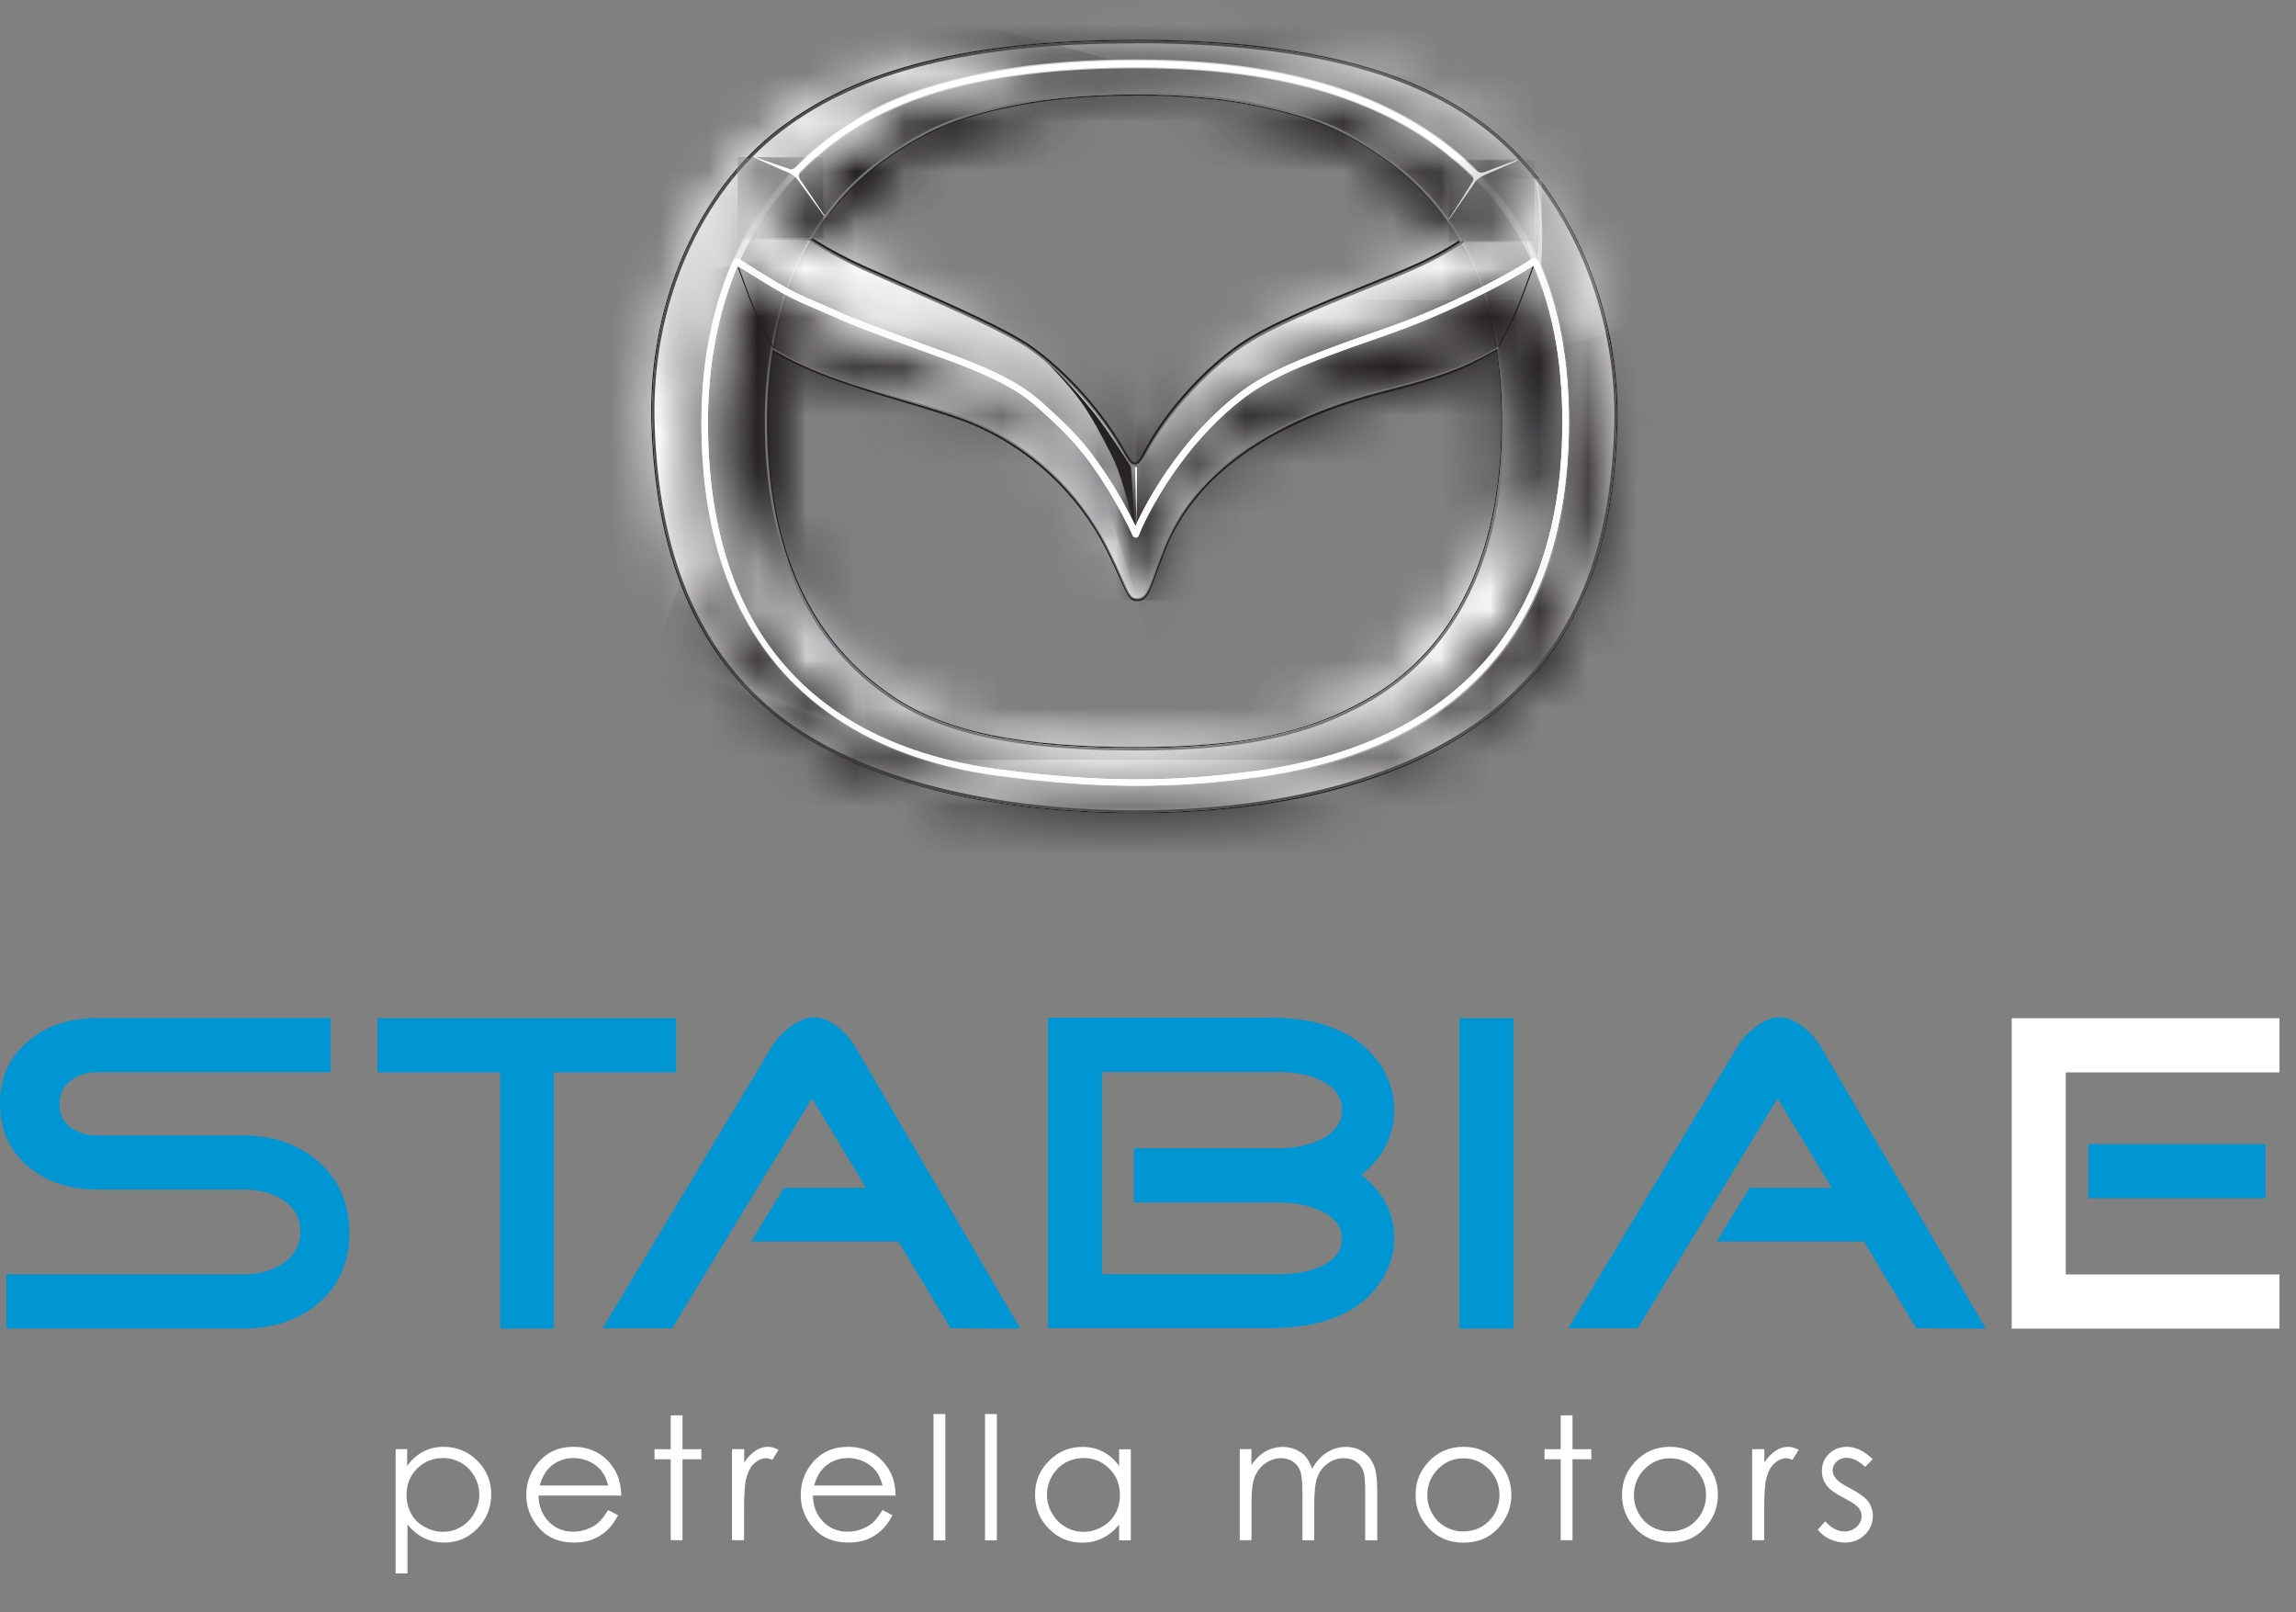 <svg width="47" height="33" viewBox="0 0 47 33" fill="none" xmlns="http://www.w3.org/2000/svg">
<rect x="0" y="0" width="47" height="33" fill="#808080" stroke="none"/>
<g clip-path="url(#clip0_1284_17534)">
<path d="M7.153 25.231C7.153 25.834 6.939 26.317 6.513 26.681C6.103 27.023 5.592 27.191 4.979 27.191H0.13V26.083H4.976C5.28 26.083 5.544 26.015 5.766 25.88C6.021 25.712 6.149 25.486 6.149 25.201C6.149 24.916 6.019 24.696 5.758 24.541C5.541 24.411 5.28 24.346 4.976 24.346H1.982C1.431 24.346 0.969 24.194 0.595 23.89C0.198 23.561 0 23.127 0 22.587C0 22.047 0.198 21.623 0.595 21.295C0.966 20.991 1.428 20.838 1.982 20.838H6.771V21.946H1.982C1.77 21.946 1.591 22.006 1.442 22.123C1.292 22.239 1.219 22.399 1.219 22.598C1.219 22.796 1.292 22.961 1.442 23.073C1.591 23.184 1.77 23.241 1.982 23.241H4.976C5.59 23.241 6.103 23.418 6.51 23.77C6.939 24.142 7.151 24.628 7.151 25.231H7.153Z" fill="#0095D3"/>
<path d="M13.838 21.949H11.335V27.194H10.238V21.949H7.727V20.841H13.838V21.949Z" fill="#0095D3"/>
<path d="M20.882 27.194L19.459 27.186L18.39 25.41H15.377L16.047 24.313H17.73L16.622 22.481L13.758 27.186H12.336L15.786 21.447C15.873 21.297 15.995 21.162 16.15 21.037C16.335 20.893 16.503 20.822 16.652 20.822C16.813 20.822 16.981 20.89 17.155 21.026C17.304 21.142 17.423 21.284 17.518 21.444L20.885 27.191L20.882 27.194Z" fill="#0095D3"/>
<path d="M28.541 25.342C28.541 25.614 28.474 25.872 28.338 26.113C27.928 26.827 27.154 27.183 26.011 27.183H21.453V20.83H26.011C27.097 20.83 27.857 21.17 28.289 21.843C28.457 22.114 28.539 22.408 28.539 22.717C28.539 23.244 28.316 23.686 27.868 24.047C28.313 24.395 28.539 24.826 28.539 25.34L28.541 25.342ZM27.472 22.712C27.472 22.446 27.317 22.239 27.008 22.098C26.766 21.992 26.489 21.941 26.18 21.941H22.561V26.081H26.18C26.484 26.081 26.752 26.035 26.988 25.942C27.312 25.806 27.472 25.611 27.472 25.356C27.472 25.101 27.312 24.897 26.988 24.761C26.747 24.661 26.475 24.612 26.18 24.612H23.212V23.504H26.18C26.489 23.504 26.766 23.447 27.008 23.336C27.317 23.195 27.472 22.986 27.472 22.714V22.712Z" fill="#0095D3"/>
<path d="M30.983 27.194H29.875V20.841H30.983V27.194Z" fill="#0095D3"/>
<path d="M40.648 27.194L39.225 27.186L38.156 25.41H35.142L35.813 24.313H37.496L36.388 22.481L33.524 27.186H32.102L35.552 21.447C35.639 21.297 35.758 21.162 35.916 21.037C36.103 20.893 36.269 20.822 36.418 20.822C36.578 20.822 36.746 20.89 36.92 21.026C37.07 21.142 37.189 21.284 37.284 21.444L40.65 27.191L40.648 27.194Z" fill="#0095D3"/>
<path d="M46.666 27.194H41.18V20.841H46.666V21.949H42.287V26.086H46.666V27.194Z" fill="white"/>
<path d="M46.377 23.418H42.75V24.525H46.377V23.418Z" fill="#0095D3"/>
<path d="M8.094 29.661H8.335V30.003C8.43 29.873 8.542 29.775 8.667 29.71C8.791 29.645 8.93 29.613 9.085 29.613C9.351 29.613 9.581 29.708 9.771 29.898C9.961 30.088 10.056 30.318 10.056 30.587C10.056 30.856 9.961 31.095 9.774 31.285C9.587 31.478 9.359 31.573 9.093 31.573C8.943 31.573 8.805 31.543 8.68 31.48C8.555 31.418 8.441 31.326 8.341 31.203V32.205H8.099V29.659L8.094 29.661ZM9.066 29.843C8.857 29.843 8.68 29.917 8.536 30.061C8.392 30.204 8.322 30.386 8.322 30.601C8.322 30.742 8.354 30.869 8.417 30.983C8.479 31.098 8.572 31.187 8.691 31.252C8.81 31.317 8.935 31.353 9.068 31.353C9.201 31.353 9.321 31.32 9.435 31.252C9.549 31.184 9.641 31.092 9.709 30.973C9.777 30.853 9.812 30.728 9.812 30.595C9.812 30.462 9.78 30.337 9.712 30.218C9.644 30.099 9.554 30.006 9.44 29.941C9.326 29.876 9.201 29.843 9.068 29.843H9.066Z" fill="white"/>
<path d="M12.448 30.907L12.652 31.013C12.584 31.144 12.508 31.25 12.421 31.328C12.334 31.407 12.234 31.469 12.125 31.51C12.017 31.551 11.892 31.573 11.754 31.573C11.447 31.573 11.205 31.472 11.034 31.274C10.86 31.076 10.773 30.851 10.773 30.598C10.773 30.362 10.847 30.15 10.993 29.965C11.178 29.729 11.428 29.613 11.74 29.613C12.052 29.613 12.318 29.732 12.508 29.974C12.644 30.145 12.714 30.356 12.717 30.612H11.023C11.029 30.829 11.097 31.005 11.232 31.144C11.368 31.282 11.534 31.35 11.732 31.35C11.827 31.35 11.922 31.334 12.011 31.301C12.101 31.269 12.18 31.225 12.242 31.171C12.305 31.116 12.375 31.027 12.448 30.907ZM12.448 30.405C12.416 30.278 12.37 30.174 12.307 30.099C12.245 30.023 12.163 29.96 12.063 29.914C11.963 29.868 11.854 29.843 11.743 29.843C11.558 29.843 11.398 29.903 11.268 30.02C11.17 30.107 11.097 30.234 11.048 30.405H12.451H12.448Z" fill="white"/>
<path d="M13.73 28.969H13.971V29.662H14.357V29.868H13.971V31.524H13.73V29.868H13.398V29.662H13.73V28.969Z" fill="white"/>
<path d="M14.987 29.661H15.234V29.933C15.307 29.824 15.386 29.746 15.468 29.691C15.549 29.637 15.636 29.613 15.723 29.613C15.791 29.613 15.861 29.634 15.937 29.675L15.81 29.879C15.758 29.857 15.717 29.846 15.682 29.846C15.601 29.846 15.525 29.879 15.449 29.944C15.373 30.009 15.316 30.112 15.278 30.25C15.248 30.356 15.231 30.571 15.231 30.894V31.524H14.984V29.659L14.987 29.661Z" fill="white"/>
<path d="M18.066 30.907L18.269 31.013C18.201 31.144 18.125 31.25 18.038 31.328C17.952 31.407 17.851 31.469 17.743 31.51C17.634 31.551 17.509 31.573 17.371 31.573C17.064 31.573 16.822 31.472 16.651 31.274C16.477 31.076 16.391 30.851 16.391 30.598C16.391 30.362 16.464 30.15 16.61 29.965C16.795 29.729 17.045 29.613 17.357 29.613C17.669 29.613 17.935 29.732 18.125 29.974C18.261 30.145 18.332 30.356 18.334 30.612H16.64C16.646 30.829 16.714 31.005 16.849 31.144C16.985 31.282 17.151 31.35 17.349 31.35C17.444 31.35 17.539 31.334 17.629 31.301C17.718 31.269 17.797 31.225 17.859 31.171C17.922 31.116 17.992 31.027 18.066 30.907ZM18.066 30.405C18.033 30.278 17.987 30.174 17.924 30.099C17.862 30.023 17.781 29.96 17.68 29.914C17.58 29.868 17.471 29.843 17.36 29.843C17.175 29.843 17.015 29.903 16.885 30.02C16.787 30.107 16.714 30.234 16.665 30.405H18.068H18.066Z" fill="white"/>
<path d="M19.109 28.942H19.351V31.526H19.109V28.942Z" fill="white"/>
<path d="M20.164 28.942H20.406V31.526H20.164V28.942Z" fill="white"/>
<path d="M23.148 29.661V31.526H22.909V31.206C22.808 31.328 22.694 31.421 22.567 31.483C22.439 31.546 22.303 31.575 22.151 31.575C21.885 31.575 21.657 31.48 21.47 31.288C21.28 31.098 21.188 30.864 21.188 30.59C21.188 30.316 21.282 30.093 21.473 29.9C21.663 29.71 21.891 29.615 22.159 29.615C22.314 29.615 22.453 29.648 22.58 29.713C22.705 29.778 22.816 29.876 22.909 30.006V29.664H23.148V29.661ZM22.178 29.843C22.043 29.843 21.918 29.876 21.804 29.941C21.69 30.006 21.6 30.099 21.532 30.218C21.464 30.337 21.432 30.462 21.432 30.595C21.432 30.728 21.467 30.853 21.535 30.973C21.603 31.092 21.695 31.187 21.809 31.252C21.923 31.32 22.048 31.353 22.178 31.353C22.309 31.353 22.436 31.32 22.556 31.252C22.675 31.187 22.765 31.098 22.83 30.983C22.895 30.869 22.925 30.745 22.925 30.601C22.925 30.386 22.854 30.204 22.71 30.061C22.567 29.917 22.39 29.843 22.181 29.843H22.178Z" fill="white"/>
<path d="M25.375 29.661H25.617V29.985C25.701 29.865 25.788 29.778 25.877 29.724C25.999 29.651 26.13 29.615 26.263 29.615C26.355 29.615 26.439 29.634 26.523 29.67C26.605 29.705 26.673 29.751 26.724 29.811C26.776 29.87 26.822 29.955 26.86 30.063C26.941 29.917 27.042 29.805 27.161 29.729C27.284 29.653 27.411 29.615 27.552 29.615C27.683 29.615 27.797 29.648 27.897 29.713C27.997 29.778 28.071 29.868 28.12 29.985C28.169 30.101 28.193 30.275 28.193 30.508V31.526H27.946V30.508C27.946 30.308 27.932 30.172 27.902 30.096C27.873 30.02 27.824 29.96 27.756 29.914C27.685 29.868 27.604 29.846 27.506 29.846C27.389 29.846 27.281 29.881 27.186 29.949C27.088 30.017 27.017 30.109 26.971 30.223C26.925 30.337 26.903 30.527 26.903 30.796V31.526H26.662V30.571C26.662 30.346 26.648 30.194 26.618 30.112C26.591 30.031 26.54 29.968 26.472 29.919C26.401 29.87 26.317 29.846 26.222 29.846C26.111 29.846 26.005 29.879 25.907 29.947C25.809 30.014 25.739 30.104 25.69 30.215C25.641 30.326 25.619 30.5 25.619 30.734V31.524H25.378V29.659L25.375 29.661Z" fill="white"/>
<path d="M29.957 29.613C30.247 29.613 30.486 29.716 30.679 29.925C30.852 30.115 30.939 30.34 30.939 30.598C30.939 30.856 30.847 31.087 30.665 31.282C30.483 31.478 30.247 31.575 29.959 31.575C29.672 31.575 29.435 31.478 29.251 31.282C29.066 31.087 28.977 30.859 28.977 30.598C28.977 30.337 29.063 30.115 29.237 29.927C29.427 29.718 29.669 29.613 29.959 29.613H29.957ZM29.954 29.849C29.753 29.849 29.579 29.922 29.435 30.069C29.291 30.215 29.218 30.394 29.218 30.603C29.218 30.739 29.251 30.864 29.319 30.981C29.384 31.098 29.473 31.187 29.587 31.25C29.699 31.312 29.824 31.345 29.957 31.345C30.09 31.345 30.215 31.312 30.326 31.25C30.437 31.187 30.527 31.095 30.595 30.981C30.66 30.864 30.695 30.739 30.695 30.603C30.695 30.394 30.622 30.215 30.478 30.069C30.331 29.922 30.16 29.849 29.959 29.849H29.954Z" fill="white"/>
<path d="M31.948 28.969H32.19V29.662H32.575V29.868H32.19V31.524H31.948V29.868H31.617V29.662H31.948V28.969Z" fill="white"/>
<path d="M34.183 29.613C34.474 29.613 34.712 29.716 34.905 29.925C35.079 30.115 35.166 30.34 35.166 30.598C35.166 30.856 35.074 31.087 34.892 31.282C34.71 31.478 34.474 31.575 34.186 31.575C33.898 31.575 33.662 31.478 33.477 31.282C33.293 31.087 33.203 30.859 33.203 30.598C33.203 30.337 33.29 30.115 33.464 29.927C33.654 29.718 33.895 29.613 34.186 29.613H34.183ZM34.183 29.849C33.982 29.849 33.809 29.922 33.665 30.069C33.521 30.215 33.447 30.394 33.447 30.603C33.447 30.739 33.48 30.864 33.548 30.981C33.613 31.098 33.703 31.187 33.817 31.25C33.928 31.312 34.053 31.345 34.186 31.345C34.319 31.345 34.444 31.312 34.555 31.25C34.666 31.187 34.756 31.095 34.824 30.981C34.889 30.864 34.924 30.739 34.924 30.603C34.924 30.394 34.851 30.215 34.707 30.069C34.56 29.922 34.389 29.849 34.189 29.849H34.183Z" fill="white"/>
<path d="M35.87 29.661H36.117V29.933C36.19 29.824 36.269 29.746 36.35 29.691C36.432 29.637 36.519 29.613 36.606 29.613C36.673 29.613 36.744 29.634 36.82 29.675L36.693 29.879C36.641 29.857 36.6 29.846 36.565 29.846C36.483 29.846 36.407 29.879 36.331 29.944C36.255 30.009 36.198 30.112 36.16 30.25C36.13 30.356 36.114 30.571 36.114 30.894V31.524H35.867V29.659L35.87 29.661Z" fill="white"/>
<path d="M38.335 29.865L38.18 30.025C38.05 29.9 37.925 29.838 37.8 29.838C37.721 29.838 37.653 29.862 37.599 29.914C37.542 29.965 37.515 30.025 37.515 30.093C37.515 30.153 37.539 30.212 37.586 30.267C37.632 30.324 37.73 30.389 37.876 30.465C38.055 30.557 38.18 30.647 38.242 30.731C38.305 30.818 38.338 30.916 38.338 31.024C38.338 31.176 38.283 31.307 38.175 31.412C38.066 31.518 37.93 31.573 37.767 31.573C37.659 31.573 37.556 31.548 37.455 31.502C37.355 31.456 37.273 31.391 37.211 31.309L37.363 31.138C37.488 31.277 37.618 31.345 37.757 31.345C37.854 31.345 37.936 31.315 38.004 31.252C38.072 31.19 38.107 31.119 38.107 31.035C38.107 30.967 38.085 30.905 38.039 30.853C37.993 30.802 37.892 30.734 37.735 30.655C37.564 30.568 37.45 30.484 37.387 30.397C37.325 30.313 37.295 30.215 37.295 30.107C37.295 29.965 37.344 29.846 37.442 29.754C37.539 29.661 37.662 29.613 37.811 29.613C37.985 29.613 38.158 29.697 38.335 29.865Z" fill="white"/>
<path d="M23.247 16.646C20.013 16.646 17.357 15.91 15.768 14.575C14.223 13.276 13.426 11.356 13.333 8.708C13.247 6.259 14.253 3.93 15.959 2.627C17.573 1.395 19.876 0.82 23.203 0.82C26.529 0.82 28.949 1.399 30.503 2.639C32.155 3.958 33.177 6.347 33.105 8.722C33.024 11.373 32.241 13.226 30.635 14.553C29.003 15.904 26.379 16.646 23.247 16.646ZM23.237 1.951C22.329 1.951 21.46 2.027 20.788 2.163C19.655 2.394 19.061 2.631 18.248 3.177C16.154 4.587 15.716 6.92 15.716 8.63C15.716 11.238 16.588 13.137 18.308 14.274C19.374 14.976 20.896 15.291 23.245 15.291C25.427 15.291 26.766 15.008 28.021 14.284C29.256 13.571 30.729 12.007 30.729 8.616C30.729 6.125 29.882 4.294 28.212 3.177C27.429 2.653 26.925 2.422 25.664 2.161C25.002 2.025 24.14 1.951 23.235 1.951H23.237Z" fill="white"/>
<path d="M23.272 12.3C23.119 12.3 23.077 12.204 22.936 11.888C22.874 11.748 22.778 11.533 22.635 11.248C22.053 10.089 21.033 9.148 19.835 8.666C19.497 8.53 19.03 8.391 18.58 8.259H18.574C17.648 7.981 16.6 7.67 15.811 7.199L15.781 6.703V5.442L16.627 4.874C16.679 4.908 17.086 5.171 17.664 5.432C17.925 5.55 18.212 5.677 18.508 5.805L18.524 5.813C19.523 6.255 20.658 6.753 21.118 7.084C21.887 7.636 22.601 8.443 23.077 9.3C23.145 9.423 23.201 9.467 23.232 9.467C23.258 9.467 23.32 9.429 23.392 9.29C23.874 8.349 24.729 7.486 25.364 7.046C25.976 6.624 27.012 6.209 27.927 5.841H27.936C28.357 5.671 28.755 5.51 29.056 5.372C29.527 5.153 29.843 4.94 29.869 4.92L30.668 5.414V6.701L30.64 7.17C30.104 7.484 29.779 7.672 28.463 8.01L28.397 8.026C26.004 8.634 24.474 9.718 23.854 11.248C23.78 11.429 23.721 11.591 23.675 11.72L23.667 11.744C23.535 12.113 23.468 12.298 23.274 12.298" fill="white"/>
<mask id="mask0_1284_17534" style="mask-type:luminance" maskUnits="userSpaceOnUse" x="14" y="1" width="19" height="15">
<path d="M20.981 15.189C18.909 14.9 15.704 13.806 15.704 8.542C15.704 5.534 17.052 1.933 23.245 1.933C28.837 1.933 30.746 4.94 30.746 8.53C30.746 13.485 27.877 14.777 25.512 15.167C24.905 15.267 24.06 15.319 23.197 15.319C22.416 15.319 21.623 15.277 20.981 15.187M14.432 8.586C14.432 14.139 18.158 15.486 20.868 15.807C22.239 15.97 24.227 15.96 25.498 15.809C28.184 15.494 32.101 14.157 32.101 8.578C32.101 4.567 30.214 1.246 23.265 1.246C15.967 1.246 14.43 5.269 14.43 8.586" fill="white"/>
</mask>
<g mask="url(#mask0_1284_17534)">
<path d="M30.926 -3.172L10.758 2.232L15.622 20.387L35.79 14.983L30.926 -3.172Z" fill="url(#paint0_linear_1284_17534)"/>
</g>
<mask id="mask1_1284_17534" style="mask-type:luminance" maskUnits="userSpaceOnUse" x="14" y="1" width="19" height="15">
<path d="M20.981 15.189C18.909 14.9 15.704 13.806 15.704 8.542C15.704 5.534 17.052 1.933 23.245 1.933C28.837 1.933 30.746 4.94 30.746 8.53C30.746 13.485 27.877 14.777 25.512 15.167C24.905 15.267 24.06 15.319 23.197 15.319C22.416 15.319 21.623 15.277 20.981 15.187M14.432 8.586C14.432 14.139 18.158 15.486 20.868 15.807C22.239 15.97 24.227 15.96 25.498 15.809C28.184 15.494 32.101 14.157 32.101 8.578C32.101 4.567 30.214 1.246 23.265 1.246C15.967 1.246 14.43 5.269 14.43 8.586" fill="white"/>
</mask>
<g mask="url(#mask1_1284_17534)">
<path d="M30.926 -3.172L10.758 2.232L15.622 20.387L35.79 14.983L30.926 -3.172Z" fill="url(#paint1_linear_1284_17534)"/>
</g>
<mask id="mask2_1284_17534" style="mask-type:luminance" maskUnits="userSpaceOnUse" x="14" y="1" width="10" height="15">
<path d="M14.469 8.695C14.469 14.274 17.902 15.597 20.588 15.912C21.5 16.018 21.712 15.86 21.963 15.764C22.999 15.368 20.797 15.523 18.9 14.641C17.207 13.854 15.717 12.102 15.717 8.648C15.717 4.862 17.641 1.877 23.29 1.865V1.361C16.356 1.367 14.469 4.685 14.469 8.695Z" fill="white"/>
</mask>
<g mask="url(#mask2_1284_17534)">
<path d="M15.052 -0.841L10.797 15.04L22.692 18.227L26.947 2.347L15.052 -0.841Z" fill="url(#paint2_linear_1284_17534)"/>
</g>
<mask id="mask3_1284_17534" style="mask-type:luminance" maskUnits="userSpaceOnUse" x="13" y="0" width="21" height="17">
<path d="M20.988 15.914C18.268 15.627 14.397 14.336 14.397 8.674C14.397 5.358 15.935 1.333 23.233 1.333C29.892 1.333 32.066 4.936 32.066 8.664C32.066 14.655 27.142 15.727 25.535 15.906C24.747 15.994 23.99 16.034 23.251 16.034C22.512 16.034 21.737 15.99 20.988 15.912M15.977 2.637C14.09 4.079 13.367 6.464 13.367 8.713C13.367 10.778 14.118 13.109 15.672 14.416C17.629 16.062 20.221 16.629 23.221 16.629C26.019 16.629 28.82 15.998 30.621 14.509C32.341 13.085 33.06 10.873 33.06 8.739C33.06 6.605 32.227 4.117 30.48 2.722C28.683 1.288 25.989 0.833 23.211 0.833C20.789 0.833 17.71 1.314 15.979 2.635" fill="white"/>
</mask>
<g mask="url(#mask3_1284_17534)">
<path d="M30.754 -5.494L8.289 2.683L15.669 22.96L38.134 14.783L30.754 -5.494Z" fill="url(#paint3_linear_1284_17534)"/>
</g>
<g opacity="0.74">
<mask id="mask4_1284_17534" style="mask-type:luminance" maskUnits="userSpaceOnUse" x="13" y="1" width="9" height="7">
<path d="M21.202 1.047H13.469V7.182H21.202V1.047Z" fill="white"/>
</mask>
<g mask="url(#mask4_1284_17534)">
<mask id="mask5_1284_17534" style="mask-type:luminance" maskUnits="userSpaceOnUse" x="13" y="1" width="9" height="7">
<path d="M15.38 3.195C14.151 4.486 13.631 6.102 13.469 7.18C13.892 7.024 14.063 6.987 14.599 6.825C14.938 5.857 15.362 4.255 16.607 3.151C18.01 1.906 20.477 1.464 21.202 1.38C20.919 1.216 20.77 1.179 20.355 1.045C18.325 1.342 16.609 1.904 15.38 3.193" fill="white"/>
</mask>
<g mask="url(#mask5_1284_17534)">
<path d="M14.057 -1.002L11.844 6.715L20.615 9.23L22.828 1.513L14.057 -1.002Z" fill="url(#paint4_linear_1284_17534)"/>
</g>
</g>
</g>
<mask id="mask6_1284_17534" style="mask-type:luminance" maskUnits="userSpaceOnUse" x="17" y="1" width="13" height="3">
<path d="M17.346 3.874C19.745 1.146 27.017 1.208 29.169 3.874C27.763 2.067 25.521 1.666 23.168 1.666C20.815 1.666 18.751 2.27 17.344 3.874" fill="white"/>
</mask>
<g mask="url(#mask6_1284_17534)">
<path d="M29.174 1.144H17.352V3.872H29.174V1.144Z" fill="url(#paint5_linear_1284_17534)"/>
</g>
<mask id="mask7_1284_17534" style="mask-type:luminance" maskUnits="userSpaceOnUse" x="17" y="13" width="12" height="3">
<path d="M28.74 13.824C28.212 14.217 27.624 14.637 26.863 14.878C25.809 15.211 24.624 15.351 23.259 15.351C21.894 15.351 20.412 15.227 19.234 14.787C18.734 14.603 18.284 14.307 17.913 14.04C17.728 13.908 17.718 13.898 17.879 14.046C19.169 15.227 20.681 15.552 23.253 15.552C25.825 15.552 27.367 15.056 28.778 13.838C28.866 13.759 28.904 13.721 28.895 13.721C28.884 13.721 28.832 13.755 28.742 13.824" fill="white"/>
</mask>
<g mask="url(#mask7_1284_17534)">
<path d="M28.899 13.721H17.711V15.552H28.899V13.721Z" fill="url(#paint6_linear_1284_17534)"/>
</g>
<mask id="mask8_1284_17534" style="mask-type:luminance" maskUnits="userSpaceOnUse" x="29" y="11" width="4" height="4">
<path d="M32.442 11.86C32.376 11.985 32.39 11.977 32.289 12.117C32.187 12.262 32.157 12.276 31.966 12.396C31.814 12.493 31.625 12.555 31.324 12.72C31.245 12.762 31.209 12.792 31.051 12.999C30.936 13.145 30.816 13.316 30.751 13.388C30.557 13.613 30.037 14.029 29.752 14.278C29.505 14.494 29.587 14.511 29.938 14.388C30.253 14.28 30.719 14.085 30.994 13.972C31.169 13.902 31.312 13.78 31.368 13.711C31.709 13.316 32.107 12.674 32.343 12.143C32.466 11.87 32.458 11.89 32.51 11.718C32.514 11.702 32.516 11.694 32.516 11.694C32.514 11.694 32.48 11.784 32.44 11.858" fill="white"/>
</mask>
<g mask="url(#mask8_1284_17534)">
<path d="M32.159 10.726L28.594 12.024L29.851 15.478L33.417 14.18L32.159 10.726Z" fill="url(#paint7_linear_1284_17534)"/>
</g>
<g opacity="0.9">
<mask id="mask9_1284_17534" style="mask-type:luminance" maskUnits="userSpaceOnUse" x="13" y="1" width="9" height="8">
<path d="M21.137 1.039H13.352V8.658H21.137V1.039Z" fill="white"/>
</mask>
<g mask="url(#mask9_1284_17534)">
<mask id="mask10_1284_17534" style="mask-type:luminance" maskUnits="userSpaceOnUse" x="13" y="1" width="9" height="8">
<path d="M15.315 3.219C14.004 4.596 13.389 6.855 13.359 8.369C13.717 8.473 13.984 8.547 14.451 8.66C14.451 6.865 15.086 4.528 16.616 3.171C18.019 1.924 20.42 1.459 21.145 1.374C20.862 1.208 20.713 1.173 20.298 1.039C18.268 1.336 16.546 1.928 15.315 3.217" fill="white"/>
</mask>
<g mask="url(#mask10_1284_17534)">
<path d="M15.185 -2.261L10.125 6.868L19.312 11.96L24.372 2.831L15.185 -2.261Z" fill="url(#paint8_linear_1284_17534)"/>
</g>
</g>
</g>
<path d="M23.244 1.955C24.149 1.955 25.011 2.029 25.671 2.165C26.932 2.426 27.434 2.657 28.217 3.181C29.885 4.298 30.732 6.127 30.732 8.618C30.732 12.009 29.261 13.571 28.024 14.284C26.771 15.008 25.432 15.291 23.25 15.291C20.901 15.291 19.379 14.978 18.315 14.276C16.596 13.139 15.725 11.24 15.725 8.634C15.725 6.924 16.165 4.591 18.257 3.183C19.07 2.637 19.662 2.4 20.794 2.17C21.465 2.033 22.334 1.957 23.242 1.957M23.244 1.933C22.369 1.933 21.489 2.003 20.791 2.145C19.668 2.374 19.062 2.613 18.245 3.163C16.265 4.494 15.703 6.687 15.703 8.632C15.703 11.306 16.602 13.167 18.303 14.292C19.536 15.107 21.302 15.312 23.25 15.312C25.197 15.312 26.687 15.081 28.034 14.302C29.594 13.4 30.752 11.63 30.752 8.616C30.752 6.311 30.014 4.356 28.227 3.161C27.422 2.623 26.916 2.398 25.673 2.143C24.991 2.003 24.117 1.931 23.24 1.931" fill="#231F20"/>
<path d="M23.239 1.933C24.116 1.933 24.99 2.003 25.672 2.143C26.915 2.4 27.423 2.625 28.226 3.163C30.013 4.358 30.752 6.313 30.752 8.618C30.752 11.632 29.593 13.402 28.033 14.304C26.686 15.083 25.259 15.313 23.247 15.313C21.235 15.313 19.533 15.109 18.3 14.294C16.6 13.169 15.7 11.308 15.7 8.634C15.7 6.687 16.263 4.496 18.242 3.165C19.059 2.615 19.663 2.376 20.786 2.147C21.484 2.005 22.364 1.935 23.239 1.935M23.241 1.888C22.33 1.888 21.456 1.965 20.78 2.103C19.637 2.336 19.039 2.575 18.218 3.127C16.102 4.551 15.656 6.908 15.656 8.634C15.656 11.264 16.538 13.181 18.278 14.332C19.354 15.043 20.886 15.36 23.249 15.36C25.444 15.36 26.793 15.075 28.057 14.344C29.308 13.621 30.798 12.041 30.798 8.62C30.798 6.104 29.943 4.257 28.252 3.129C27.461 2.601 26.955 2.366 25.682 2.103C25.018 1.967 24.151 1.89 23.241 1.89" fill="#747678"/>
<path d="M23.207 0.838C26.09 0.838 28.728 1.242 30.494 2.653C32.261 4.065 33.157 6.544 33.09 8.722C33.016 11.184 32.349 13.115 30.629 14.539C28.828 16.028 26.049 16.628 23.253 16.628C20.456 16.628 17.581 16.07 15.786 14.561C14.146 13.181 13.444 11.154 13.359 8.708C13.275 6.303 14.228 3.978 15.977 2.643C17.906 1.17 20.653 0.84 23.209 0.84M23.207 0.816C19.878 0.816 17.575 1.391 15.961 2.623C14.255 3.926 13.249 6.257 13.333 8.706C13.425 11.354 14.222 13.276 15.77 14.575C17.36 15.912 20.017 16.647 23.251 16.647C26.485 16.647 29.009 15.904 30.641 14.553C32.245 13.226 33.03 11.373 33.11 8.72C33.183 6.343 32.161 3.954 30.506 2.633C28.953 1.393 26.632 0.814 23.205 0.814" fill="#231F20"/>
<path d="M23.206 0.885C26.617 0.885 28.924 1.459 30.466 2.689C32.104 3.996 33.116 6.365 33.044 8.722C32.965 11.352 32.186 13.191 30.598 14.504C28.978 15.845 26.368 16.584 23.25 16.584C20.133 16.584 17.39 15.854 15.812 14.528C14.282 13.242 13.491 11.336 13.401 8.708C13.317 6.279 14.312 3.97 16.001 2.681C17.603 1.457 19.894 0.889 23.206 0.889M23.206 0.838C20.648 0.838 17.904 1.168 15.975 2.641C14.226 3.976 13.272 6.301 13.357 8.706C13.443 11.152 14.144 13.181 15.784 14.559C17.579 16.068 20.438 16.626 23.25 16.626C26.063 16.626 28.826 16.026 30.626 14.537C32.347 13.113 33.014 11.184 33.088 8.72C33.154 6.544 32.259 4.063 30.492 2.651C28.727 1.242 26.087 0.836 23.204 0.836" fill="#4D4D4F"/>
<g opacity="0.2">
<mask id="mask11_1284_17534" style="mask-type:luminance" maskUnits="userSpaceOnUse" x="28" y="2" width="4" height="2">
<path d="M31.151 2.244H28.32V3.583H31.151V2.244Z" fill="white"/>
</mask>
<g mask="url(#mask11_1284_17534)">
<mask id="mask12_1284_17534" style="mask-type:luminance" maskUnits="userSpaceOnUse" x="28" y="2" width="4" height="2">
<path d="M28.322 2.244C29.605 2.87 30.236 3.569 30.248 3.583L31.147 3.241C31.147 3.241 31.229 3.229 30.745 2.936C30.238 2.627 28.738 2.302 28.32 2.246L28.322 2.244Z" fill="white"/>
</mask>
<g mask="url(#mask12_1284_17534)">
<path d="M31.227 2.243H28.32V3.583H31.227V2.243Z" fill="url(#paint9_linear_1284_17534)"/>
</g>
</g>
</g>
<g opacity="0.2">
<mask id="mask13_1284_17534" style="mask-type:luminance" maskUnits="userSpaceOnUse" x="14" y="2" width="5" height="2">
<path d="M18.382 2.164H14.672V3.997H18.382V2.164Z" fill="white"/>
</mask>
<g mask="url(#mask13_1284_17534)">
<mask id="mask14_1284_17534" style="mask-type:luminance" maskUnits="userSpaceOnUse" x="14" y="2" width="5" height="2">
<path d="M18.39 2.164H14.68V3.997H18.39V2.164Z" fill="white"/>
</mask>
<g mask="url(#mask14_1284_17534)">
<g opacity="0.42">
<mask id="mask15_1284_17534" style="mask-type:luminance" maskUnits="userSpaceOnUse" x="14" y="2" width="5" height="2">
<path d="M18.398 2.164H14.688V3.997H18.398V2.164Z" fill="white"/>
</mask>
<g mask="url(#mask15_1284_17534)">
<mask id="mask16_1284_17534" style="mask-type:luminance" maskUnits="userSpaceOnUse" x="14" y="2" width="5" height="2">
<path d="M18.067 2.222C17.174 2.433 15.975 2.74 15.501 3.048C15.28 3.192 14.676 3.979 14.664 3.995L15.533 3.27C15.957 3.16 15.979 3.136 16.304 3.06C16.666 2.973 16.87 2.945 17.268 2.678C17.587 2.463 18.487 2.162 18.364 2.162C18.334 2.162 18.244 2.18 18.067 2.222Z" fill="white"/>
</mask>
<g mask="url(#mask16_1284_17534)">
<path d="M18.494 2.164H14.672V3.997H18.494V2.164Z" fill="url(#paint10_linear_1284_17534)"/>
</g>
</g>
</g>
</g>
</g>
</g>
<path d="M23.265 16.084C22.386 16.084 21.483 16.018 20.422 15.878C18.158 15.578 14.359 14.241 14.359 8.648C14.359 5.35 15.945 2.888 18.71 1.892C19.909 1.461 21.44 1.242 23.261 1.242C26.536 1.242 28.871 2.041 30.404 3.683C31.557 4.92 32.117 6.54 32.117 8.64C32.117 13.938 28.632 15.52 25.706 15.914C24.841 16.03 24.066 16.084 23.265 16.084ZM23.261 1.374C21.454 1.374 19.939 1.591 18.754 2.017C16.046 2.993 14.492 5.41 14.492 8.648C14.492 13.864 17.726 15.386 20.439 15.745C22.454 16.012 23.884 16.022 25.689 15.781C28.559 15.396 31.982 13.844 31.982 8.64C31.982 6.576 31.434 4.984 30.306 3.774C28.8 2.159 26.495 1.374 23.261 1.374Z" fill="white"/>
<g opacity="0.5">
<mask id="mask17_1284_17534" style="mask-type:luminance" maskUnits="userSpaceOnUse" x="14" y="1" width="19" height="16">
<path d="M32.14 1.218H14.336V16.104H32.14V1.218Z" fill="white"/>
</mask>
<g mask="url(#mask17_1284_17534)">
<mask id="mask18_1284_17534" style="mask-type:luminance" maskUnits="userSpaceOnUse" x="14" y="1" width="19" height="16">
<path d="M32.14 1.218H14.336V16.104H32.14V1.218Z" fill="white"/>
</mask>
<g mask="url(#mask18_1284_17534)">
<path d="M23.274 16.106C22.392 16.106 21.489 16.04 20.427 15.902C18.769 15.683 17.413 15.096 16.4 14.165C15.036 12.91 14.344 11.055 14.344 8.652C14.344 5.343 15.936 2.874 18.708 1.874C19.909 1.442 21.443 1.222 23.268 1.222C26.548 1.222 28.889 2.023 30.427 3.671C31.585 4.912 32.148 6.538 32.148 8.644C32.148 13.96 28.652 15.544 25.719 15.94C24.854 16.056 24.077 16.11 23.276 16.11M23.268 1.262C21.449 1.262 19.919 1.481 18.722 1.912C15.968 2.904 14.388 5.359 14.388 8.648C14.388 11.039 15.075 12.884 16.43 14.129C17.438 15.056 18.785 15.636 20.433 15.855C21.493 15.996 22.396 16.06 23.274 16.06C24.073 16.06 24.848 16.006 25.711 15.889C28.626 15.498 32.101 13.922 32.101 8.638C32.101 6.544 31.543 4.928 30.393 3.695C28.865 2.057 26.534 1.26 23.266 1.26" fill="#CDCFD1"/>
</g>
</g>
</g>
<mask id="mask19_1284_17534" style="mask-type:luminance" maskUnits="userSpaceOnUse" x="13" y="11" width="8" height="6">
<path d="M14.032 11.927C14.136 12.268 14.602 13.113 14.726 13.296C15.66 14.635 17.063 15.44 18.389 15.844C18.461 15.866 20.009 16.303 20.061 16.257C20.248 16.093 18.565 15.394 18.521 15.376C17.905 15.125 17.1 14.643 16.662 14.286C16.369 14.047 15.783 13.503 15.598 13.262C15.411 13.015 15.19 12.629 14.901 12.517C14.723 12.447 14.578 12.388 14.399 12.308C14.168 12.206 14.11 12.017 14.05 11.89C14.014 11.812 13.992 11.768 13.986 11.768C13.98 11.768 13.994 11.818 14.028 11.929" fill="white"/>
</mask>
<g mask="url(#mask19_1284_17534)">
<path d="M14.714 9.756L12.523 15.774L19.513 18.318L21.704 12.3L14.714 9.756Z" fill="url(#paint11_linear_1284_17534)"/>
</g>
<g opacity="0.9">
<mask id="mask20_1284_17534" style="mask-type:luminance" maskUnits="userSpaceOnUse" x="25" y="1" width="8" height="6">
<path d="M32.82 1.069H25.273V6.847H32.82V1.069Z" fill="white"/>
</mask>
<g mask="url(#mask20_1284_17534)">
<mask id="mask21_1284_17534" style="mask-type:luminance" maskUnits="userSpaceOnUse" x="25" y="1" width="8" height="6">
<path d="M25.273 1.405C25.998 1.489 28.464 1.929 29.869 3.175C31.114 4.28 31.539 5.882 31.877 6.849C32.344 6.737 32.465 6.737 32.82 6.635C32.587 5.601 32.136 4.334 31.104 3.25C29.875 1.959 28.152 1.369 26.121 1.071C25.703 1.206 25.555 1.24 25.273 1.407" fill="white"/>
</mask>
<g mask="url(#mask21_1284_17534)">
<path d="M32.247 -0.929L23.742 1.51L25.847 8.849L34.352 6.411L32.247 -0.929Z" fill="url(#paint12_linear_1284_17534)"/>
</g>
</g>
</g>
<mask id="mask22_1284_17534" style="mask-type:luminance" maskUnits="userSpaceOnUse" x="15" y="6" width="17" height="7">
<path d="M26.046 7.44C26.046 7.44 26.03 7.448 26.022 7.45C25.552 7.684 23.296 10.16 23.239 10.216C23.185 10.272 20.77 8.317 20.726 8.237C20.681 8.158 16.572 6.679 16.572 6.679L15.578 6.59C15.578 6.59 15.644 6.847 15.901 7.205C16.933 7.857 18.977 8.299 20.035 8.724C21.316 9.238 22.207 10.405 22.673 11.236C22.986 11.794 23.047 12.284 23.263 12.284C23.48 12.284 23.605 11.766 23.749 11.431C24.468 9.77 25.351 8.777 28.451 7.99C30.362 7.504 30.637 7.106 30.637 7.106L31.047 6.139C31.047 6.139 26.622 7.183 26.044 7.436" fill="white"/>
</mask>
<g mask="url(#mask22_1284_17534)">
<path d="M31.047 6.143H15.578V12.288H31.047V6.143Z" fill="url(#paint13_linear_1284_17534)"/>
</g>
<mask id="mask23_1284_17534" style="mask-type:luminance" maskUnits="userSpaceOnUse" x="15" y="5" width="9" height="6">
<path d="M15.094 5.422C15.094 5.422 15.299 5.944 15.433 6.295C15.598 6.727 15.871 7.205 15.871 7.205C15.871 7.205 16.349 7.456 16.959 7.656C18.334 8.11 20.071 8.365 20.571 8.604C22.373 9.467 22.789 10.274 23.211 10.983C23.024 10.515 22.861 10.078 22.213 9.272C21.277 8.11 20.677 7.841 19.336 7.347C18.874 7.177 18.232 6.924 17.455 6.632C16.678 6.343 15.696 5.825 15.094 5.422Z" fill="white"/>
</mask>
<g mask="url(#mask23_1284_17534)">
<path d="M22.917 3.899L14.047 5.623L15.384 12.503L24.255 10.779L22.917 3.899Z" fill="url(#paint14_linear_1284_17534)"/>
</g>
<mask id="mask24_1284_17534" style="mask-type:luminance" maskUnits="userSpaceOnUse" x="23" y="3" width="9" height="8">
<path d="M30.309 4.673C28.994 5.683 27.02 6.092 25.747 6.847C25.061 7.255 24.778 7.532 24.412 7.943C23.954 8.461 23.555 9.04 23.38 9.343C23.29 9.499 23.272 9.499 23.258 9.499V9.503C23.258 9.706 23.264 10.963 23.262 10.985C23.262 10.991 23.338 10.921 23.645 10.371C24.306 9.188 25.185 8.04 27.207 7.283C27.675 7.108 28.415 6.851 29.204 6.558C29.991 6.265 30.847 5.783 31.459 5.374C31.463 5.37 31.513 5.183 31.537 4.962C31.563 4.725 31.547 4.526 31.539 4.316C31.527 3.942 31.429 3.651 31.429 3.651C31.429 3.651 31.188 3.994 30.311 4.669" fill="white"/>
</mask>
<g mask="url(#mask24_1284_17534)">
<path d="M31.558 3.655H23.25V10.993H31.558V3.655Z" fill="url(#paint15_linear_1284_17534)"/>
</g>
<mask id="mask25_1284_17534" style="mask-type:luminance" maskUnits="userSpaceOnUse" x="23" y="5" width="9" height="8">
<path d="M31.39 5.424C30.786 5.83 29.738 6.313 28.961 6.602C28.184 6.892 27.726 7.02 27.265 7.191C25.964 7.671 25.137 8.17 24.179 9.363C23.53 10.168 23.426 10.6 23.273 10.959C23.273 11.168 23.288 12.248 23.288 12.248C23.288 12.248 23.358 12.262 23.41 12.178C23.432 12.143 23.414 11.798 23.408 11.545C23.404 11.336 23.42 11.278 23.532 11.073C23.619 10.913 23.719 10.734 23.785 10.63C24.329 9.783 25.357 9.142 26.365 8.658C27.247 8.237 28.576 7.954 29.459 7.662C30.067 7.462 30.629 7.179 30.629 7.179C30.629 7.179 30.86 6.841 31.025 6.41C31.159 6.056 31.394 5.426 31.388 5.426L31.39 5.424Z" fill="white"/>
</mask>
<g mask="url(#mask25_1284_17534)">
<path d="M30.698 3.153L21.359 6.008L23.965 14.53L33.303 11.675L30.698 3.153Z" fill="url(#paint16_linear_1284_17534)"/>
</g>
<mask id="mask26_1284_17534" style="mask-type:luminance" maskUnits="userSpaceOnUse" x="14" y="3" width="10" height="8">
<path d="M14.983 4.253C14.975 4.462 14.971 4.725 14.997 4.962C15.021 5.181 14.977 5.309 15.013 5.333C15.627 5.741 16.512 6.241 17.301 6.534C18.09 6.827 18.96 7.162 19.425 7.337C20.526 7.749 21.698 8.168 22.917 10.352C23.224 10.903 23.25 10.987 23.25 10.981C23.25 10.959 23.244 9.738 23.244 9.503C23.212 9.503 23.134 9.519 23.045 9.363C22.875 9.056 22.59 8.608 22.13 8.092C21.764 7.68 21.411 7.339 20.724 6.932C20.028 6.518 19.185 6.149 18.36 5.805C17.679 5.52 16.982 5.153 16.414 4.789C15.48 4.195 15.069 3.607 15.069 3.607C15.069 3.607 14.993 3.88 14.981 4.255" fill="white"/>
</mask>
<g mask="url(#mask26_1284_17534)">
<path d="M23.25 3.605H14.969V10.987H23.25V3.605Z" fill="url(#paint17_linear_1284_17534)"/>
</g>
<path fill-rule="evenodd" clip-rule="evenodd" d="M21.391 7.375C21.949 7.962 22.194 8.239 22.581 8.982C22.846 9.492 22.9 9.532 23.236 10.827L23.151 9.552C23.151 9.552 22.69 8.827 22.401 8.462C22.119 8.108 21.72 7.659 21.393 7.375" fill="#231F20"/>
<path d="M23.279 12.304C23.124 12.304 23.082 12.208 22.94 11.891C22.871 11.738 22.779 11.529 22.639 11.25C22.056 10.092 21.036 9.152 19.838 8.668C19.505 8.534 19.057 8.401 18.583 8.261C17.655 7.984 16.604 7.673 15.812 7.201L15.837 7.163C16.622 7.632 17.672 7.944 18.595 8.219C19.071 8.359 19.519 8.494 19.854 8.628C21.061 9.114 22.09 10.062 22.677 11.23C22.817 11.511 22.912 11.72 22.98 11.873C23.126 12.2 23.156 12.26 23.279 12.26C23.444 12.26 23.504 12.095 23.632 11.734C23.68 11.6 23.741 11.431 23.819 11.236C24.221 10.248 25.006 9.435 26.15 8.821C27.071 8.327 27.963 8.1 28.39 7.99L28.457 7.974C29.768 7.636 30.089 7.448 30.623 7.137L30.645 7.175C30.109 7.488 29.784 7.677 28.467 8.016L28.4 8.032C26.007 8.64 24.48 9.724 23.859 11.252C23.781 11.445 23.721 11.614 23.672 11.748C23.54 12.12 23.474 12.304 23.277 12.304" fill="#231F20"/>
<path d="M23.277 12.268C23.133 12.268 23.09 12.174 22.954 11.86C22.886 11.704 22.789 11.489 22.645 11.2C22.062 10.04 21.041 9.096 19.84 8.614C19.513 8.482 19.071 8.355 18.605 8.221C17.67 7.952 16.61 7.646 15.805 7.142L15.817 7.124C16.618 7.626 17.678 7.931 18.611 8.198C19.079 8.333 19.519 8.459 19.848 8.592C21.053 9.078 22.079 10.023 22.665 11.19C22.809 11.477 22.906 11.694 22.974 11.85C23.11 12.162 23.149 12.244 23.277 12.244C23.448 12.244 23.508 12.067 23.633 11.718C23.683 11.575 23.745 11.399 23.827 11.194C24.229 10.208 25.01 9.397 26.152 8.785C27.072 8.291 27.961 8.064 28.391 7.956L28.457 7.939C29.778 7.6 30.141 7.407 30.671 7.098L30.683 7.118C30.165 7.419 29.784 7.622 28.461 7.962L28.395 7.978C26 8.588 24.468 9.674 23.847 11.204C23.763 11.409 23.703 11.585 23.652 11.728C23.526 12.089 23.462 12.27 23.277 12.27" fill="#747678"/>
<path d="M23.248 11.001C23.222 11.001 23.198 10.985 23.186 10.961C23.182 10.955 22.913 10.317 22.361 9.536C22.007 9.034 21.644 8.702 21.321 8.411L21.299 8.391C20.994 8.114 20.63 7.833 19.542 7.422C19.367 7.355 19.131 7.271 18.869 7.177C18.295 6.968 17.581 6.711 17.223 6.55C17.014 6.458 16.852 6.388 16.715 6.329C16.153 6.086 16.051 6.044 15.055 5.414C15.023 5.394 15.015 5.354 15.033 5.322C15.053 5.291 15.095 5.281 15.125 5.301C16.113 5.926 16.213 5.968 16.765 6.207C16.902 6.265 17.065 6.335 17.275 6.43C17.629 6.586 18.341 6.845 18.914 7.052C19.175 7.147 19.412 7.233 19.586 7.299C20.698 7.719 21.072 8.008 21.387 8.295L21.409 8.315C21.736 8.612 22.106 8.947 22.469 9.461C22.875 10.037 23.132 10.537 23.242 10.772C23.346 10.537 23.593 10.04 24.039 9.427C24.423 8.901 24.872 8.431 25.34 8.07C25.866 7.662 26.485 7.41 27.075 7.185C27.444 7.044 27.741 6.94 28.028 6.839C28.552 6.657 29.004 6.5 29.697 6.183C30.827 5.665 31.343 5.308 31.347 5.303C31.377 5.281 31.419 5.289 31.439 5.32C31.461 5.35 31.453 5.392 31.423 5.414C31.403 5.428 30.895 5.781 29.753 6.305C29.054 6.625 28.599 6.785 28.073 6.968C27.785 7.066 27.49 7.171 27.123 7.311C26.543 7.532 25.932 7.781 25.422 8.178C24.963 8.534 24.523 8.994 24.148 9.509C23.547 10.331 23.31 10.959 23.308 10.965C23.298 10.991 23.274 11.007 23.246 11.009L23.248 11.001Z" fill="white"/>
<path d="M23.236 9.556C23.18 9.556 23.114 9.49 23.046 9.367C22.57 8.514 21.861 7.713 21.096 7.165C20.636 6.835 19.498 6.333 18.492 5.89C18.191 5.757 17.906 5.631 17.649 5.514C17.037 5.237 16.553 4.916 16.547 4.912L16.571 4.876C16.571 4.876 17.059 5.199 17.667 5.474C17.924 5.591 18.209 5.715 18.51 5.85C19.516 6.293 20.659 6.795 21.122 7.129C21.891 7.681 22.606 8.488 23.084 9.347C23.152 9.469 23.208 9.512 23.236 9.512C23.26 9.512 23.323 9.475 23.393 9.337C23.875 8.395 24.73 7.53 25.364 7.092C25.977 6.669 27.015 6.253 27.93 5.888C28.354 5.717 28.753 5.559 29.056 5.418C29.548 5.189 29.944 4.92 29.948 4.918L29.974 4.954C29.974 4.954 29.572 5.229 29.076 5.458C28.773 5.599 28.372 5.759 27.948 5.93C27.035 6.295 26.001 6.711 25.392 7.131C24.762 7.566 23.913 8.423 23.435 9.359C23.371 9.485 23.299 9.56 23.238 9.56" fill="#747678"/>
<path d="M23.233 9.51C23.177 9.51 23.11 9.445 23.042 9.321C22.566 8.468 21.858 7.665 21.093 7.118C20.633 6.789 19.495 6.287 18.489 5.844C18.188 5.711 17.902 5.585 17.645 5.468C17.033 5.191 16.606 4.908 16.602 4.906L16.626 4.87C16.626 4.87 17.055 5.155 17.664 5.43C17.921 5.546 18.204 5.671 18.505 5.803C19.513 6.247 20.653 6.749 21.117 7.082C21.886 7.634 22.6 8.441 23.078 9.301C23.146 9.423 23.203 9.465 23.231 9.465C23.255 9.465 23.317 9.429 23.387 9.291C23.869 8.349 24.724 7.484 25.359 7.046C25.971 6.623 27.007 6.209 27.923 5.842C28.346 5.671 28.748 5.512 29.051 5.372C29.543 5.143 29.862 4.922 29.866 4.92L29.892 4.956C29.892 4.956 29.567 5.181 29.071 5.412C28.768 5.553 28.366 5.713 27.941 5.884C27.027 6.249 25.993 6.663 25.385 7.084C24.755 7.52 23.905 8.377 23.427 9.313C23.363 9.439 23.291 9.512 23.231 9.512" fill="#231F20"/>
<path d="M23.265 10.75L23.234 9.562H23.276L23.265 10.75Z" fill="white"/>
<path d="M16.32 3.581C16.972 2.896 17.791 2.366 18.755 2.019C19.939 1.591 21.455 1.377 23.262 1.377C26.404 1.377 28.667 2.118 30.174 3.639C30.174 3.639 30.192 3.653 30.21 3.671C30.243 3.651 30.303 3.593 30.319 3.593C30.301 3.573 30.283 3.559 30.279 3.553C28.745 1.999 26.446 1.244 23.262 1.244C21.441 1.244 19.909 1.463 18.711 1.895C17.711 2.254 16.866 2.808 16.195 3.521C16.195 3.521 16.183 3.527 16.189 3.533C16.195 3.541 16.217 3.551 16.233 3.563C16.257 3.579 16.282 3.603 16.298 3.607C16.306 3.609 16.318 3.589 16.322 3.583" fill="white"/>
<path d="M30.207 3.695L30.195 3.683C30.183 3.673 30.171 3.663 30.165 3.657C30.161 3.653 30.159 3.651 30.159 3.651C28.656 2.133 26.399 1.397 23.263 1.397C21.46 1.397 19.947 1.614 18.764 2.039C17.812 2.382 16.995 2.906 16.339 3.597C16.327 3.613 16.317 3.627 16.299 3.627H16.291C16.274 3.621 16.258 3.609 16.24 3.593C16.232 3.587 16.226 3.583 16.22 3.577C16.214 3.573 16.208 3.569 16.2 3.565C16.186 3.557 16.176 3.551 16.17 3.543L16.164 3.535V3.521C16.166 3.509 16.176 3.501 16.18 3.499C16.861 2.776 17.71 2.226 18.702 1.868C19.902 1.437 21.436 1.216 23.261 1.216C26.453 1.216 28.754 1.973 30.292 3.533C30.292 3.533 30.296 3.537 30.298 3.539C30.308 3.547 30.32 3.559 30.332 3.573L30.362 3.607L30.318 3.611C30.318 3.611 30.29 3.633 30.276 3.645C30.256 3.661 30.236 3.677 30.221 3.687L30.207 3.695ZM23.263 1.353C26.413 1.353 28.678 2.095 30.191 3.621L30.195 3.625C30.195 3.625 30.206 3.635 30.212 3.641C30.221 3.633 30.236 3.623 30.248 3.611C30.262 3.601 30.272 3.591 30.282 3.585C30.278 3.581 30.274 3.577 30.27 3.575C30.266 3.571 30.262 3.569 30.26 3.567C28.73 2.017 26.441 1.264 23.261 1.264C21.442 1.264 19.912 1.483 18.716 1.915C17.734 2.268 16.893 2.81 16.216 3.527C16.216 3.527 16.218 3.527 16.22 3.529C16.228 3.533 16.236 3.537 16.242 3.543C16.25 3.549 16.256 3.555 16.264 3.559C16.273 3.567 16.285 3.575 16.291 3.579L16.295 3.575C16.297 3.571 16.301 3.569 16.303 3.567C16.965 2.872 17.788 2.344 18.746 1.999C19.932 1.571 21.452 1.355 23.261 1.355" fill="#CDCFD1"/>
<path d="M31.328 5.314C31.22 5.386 30.701 5.719 29.7 6.177C29.007 6.494 28.555 6.653 28.031 6.833C27.744 6.934 27.447 7.038 27.078 7.179C26.488 7.404 25.867 7.656 25.343 8.064C24.875 8.427 24.426 8.897 24.042 9.421C23.595 10.034 23.35 10.531 23.245 10.766C23.135 10.533 22.878 10.031 22.472 9.455C22.111 8.941 21.739 8.606 21.414 8.309L21.392 8.289C21.077 8.004 20.703 7.713 19.591 7.295C19.417 7.229 19.176 7.143 18.919 7.05C18.346 6.841 17.634 6.584 17.28 6.428C17.072 6.335 16.905 6.263 16.773 6.205C16.224 5.97 16.12 5.924 15.164 5.32C15.066 5.257 15.018 5.295 14.982 5.38C14.574 6.335 14.359 7.434 14.359 8.646C14.359 11.043 15.048 12.892 16.407 14.143C17.419 15.073 18.77 15.657 20.422 15.874C21.485 16.014 22.388 16.081 23.267 16.081C24.066 16.081 24.843 16.026 25.706 15.91C28.632 15.516 32.117 13.936 32.117 8.636C32.117 7.385 31.918 6.303 31.513 5.372C31.468 5.271 31.394 5.265 31.33 5.31M25.686 15.781C24.827 15.898 24.058 15.95 23.265 15.95C22.392 15.95 21.494 15.884 20.439 15.745C17.726 15.386 14.492 13.864 14.492 8.648C14.492 7.458 14.703 6.38 15.102 5.442C16.058 6.044 16.164 6.091 16.718 6.329C16.851 6.388 17.015 6.458 17.224 6.55C17.582 6.709 18.296 6.968 18.87 7.177C19.128 7.269 19.368 7.357 19.543 7.422C20.633 7.833 20.997 8.114 21.3 8.391L21.322 8.411C21.643 8.702 22.009 9.034 22.362 9.536C22.912 10.319 23.183 10.955 23.187 10.961C23.197 10.985 23.221 11.001 23.249 11.001C23.277 11.001 23.301 10.983 23.311 10.959C23.311 10.953 23.55 10.325 24.151 9.502C24.526 8.988 24.968 8.526 25.425 8.172C25.935 7.777 26.546 7.528 27.126 7.305C27.495 7.165 27.791 7.062 28.078 6.962C28.604 6.779 29.059 6.621 29.758 6.299C30.742 5.848 31.256 5.524 31.39 5.434C31.788 6.348 31.982 7.412 31.982 8.642C31.982 13.844 28.559 15.396 25.689 15.783" fill="white"/>
<g opacity="0.8">
<mask id="mask27_1284_17534" style="mask-type:luminance" maskUnits="userSpaceOnUse" x="14" y="5" width="19" height="11">
<path d="M32.013 5.4H14.477V15.972H32.013V5.4Z" fill="white"/>
</mask>
<g mask="url(#mask27_1284_17534)">
<mask id="mask28_1284_17534" style="mask-type:luminance" maskUnits="userSpaceOnUse" x="14" y="5" width="19" height="11">
<path d="M23.338 10.965C23.338 10.965 23.575 10.335 24.174 9.514C24.549 9 24.986 8.542 25.444 8.187C25.952 7.793 26.558 7.544 27.139 7.323C27.508 7.183 27.803 7.08 28.088 6.98C28.614 6.797 29.07 6.639 29.771 6.317C30.71 5.886 31.222 5.571 31.385 5.464C31.774 6.374 31.965 7.412 31.965 8.638C31.965 13.824 28.552 15.372 25.689 15.755C24.832 15.872 24.063 15.924 23.27 15.924C22.399 15.924 21.501 15.86 20.445 15.719C17.741 15.362 14.519 13.844 14.519 8.644C14.519 7.478 14.72 6.412 15.117 5.47C16.055 6.061 16.169 6.111 16.713 6.346C16.846 6.402 17.008 6.472 17.219 6.566C17.578 6.727 18.293 6.984 18.867 7.193C19.122 7.285 19.365 7.373 19.538 7.438C20.624 7.847 20.985 8.128 21.288 8.401L21.311 8.421C21.632 8.713 21.995 9.042 22.346 9.542C22.899 10.327 23.166 10.957 23.168 10.963C23.182 10.997 23.214 11.017 23.252 11.017C23.29 11.017 23.32 10.993 23.334 10.959M31.407 5.4L31.385 5.414C31.25 5.502 30.738 5.828 29.755 6.277C29.058 6.597 28.602 6.755 28.076 6.938C27.789 7.038 27.494 7.141 27.125 7.281C26.543 7.504 25.93 7.753 25.418 8.15C24.958 8.506 24.515 8.97 24.137 9.486C23.533 10.315 23.298 10.941 23.296 10.947C23.288 10.965 23.274 10.975 23.254 10.977C23.236 10.977 23.22 10.967 23.214 10.949C23.212 10.943 22.943 10.309 22.387 9.52C22.031 9.016 21.666 8.684 21.345 8.391L21.323 8.371C21.017 8.094 20.652 7.811 19.558 7.398C19.385 7.331 19.142 7.245 18.887 7.153C18.313 6.944 17.598 6.687 17.241 6.528C17.03 6.434 16.866 6.364 16.735 6.307C16.177 6.067 16.077 6.024 15.121 5.422L15.099 5.408L15.089 5.432C14.681 6.386 14.477 7.468 14.477 8.648C14.477 13.88 17.721 15.408 20.443 15.767C21.501 15.908 22.399 15.972 23.274 15.972C24.069 15.972 24.84 15.918 25.699 15.804C28.578 15.416 32.013 13.86 32.013 8.64C32.013 7.396 31.819 6.346 31.419 5.424L31.409 5.4H31.407Z" fill="white"/>
</mask>
<g mask="url(#mask28_1284_17534)">
<path d="M32.013 5.4H14.477V15.972H32.013V5.4Z" fill="url(#paint18_linear_1284_17534)"/>
</g>
</g>
</g>
<path d="M30.674 7.1H30.67C30.664 7.098 30.662 7.09 30.666 7.086C30.668 7.082 30.919 6.623 31.026 6.37C31.134 6.117 31.367 5.47 31.369 5.464C31.369 5.458 31.379 5.454 31.383 5.458C31.389 5.46 31.393 5.466 31.391 5.472C31.389 5.478 31.156 6.125 31.048 6.38C30.939 6.633 30.688 7.092 30.686 7.098C30.684 7.102 30.68 7.104 30.676 7.104" fill="#231F20"/>
<mask id="mask29_1284_17534" style="mask-type:luminance" maskUnits="userSpaceOnUse" x="14" y="3" width="2" height="3">
<path d="M15.043 3.663C14.897 4.314 14.931 4.86 14.977 5.328C14.993 5.279 15.045 5.267 15.084 5.269C15.084 5.269 15.025 4.958 15.019 4.669C15.011 4.264 15.023 3.868 15.069 3.661C15.078 3.627 15.073 3.609 15.069 3.609C15.066 3.609 15.053 3.625 15.045 3.663" fill="white"/>
</mask>
<g mask="url(#mask29_1284_17534)">
<path d="M15.085 3.607H14.898V5.326H15.085V3.607Z" fill="url(#paint19_linear_1284_17534)"/>
</g>
<path fill-rule="evenodd" clip-rule="evenodd" d="M31.461 3.732C31.445 3.653 31.429 3.655 31.443 3.719C31.489 3.928 31.511 4.314 31.507 4.717C31.505 5.006 31.461 5.295 31.461 5.295C31.461 5.295 31.519 5.336 31.539 5.404C31.61 4.689 31.553 4.147 31.461 3.729" fill="#DFE0E1"/>
<mask id="mask30_1284_17534" style="mask-type:luminance" maskUnits="userSpaceOnUse" x="29" y="3" width="3" height="2">
<path d="M30.395 3.557C30.319 3.581 30.228 3.649 30.192 3.699C30.156 3.75 29.855 4.213 29.664 4.476L29.951 4.932L30.736 4.322L31.411 3.667L31.069 3.278C30.8 3.378 30.469 3.533 30.395 3.559" fill="white"/>
</mask>
<g mask="url(#mask30_1284_17534)">
<path d="M31.413 3.276H29.664V4.93H31.413V3.276Z" fill="url(#paint20_linear_1284_17534)"/>
</g>
<mask id="mask31_1284_17534" style="mask-type:luminance" maskUnits="userSpaceOnUse" x="15" y="3" width="2" height="2">
<path d="M15.096 3.603L15.77 4.257L16.555 4.87L16.842 4.414C16.654 4.151 16.352 3.687 16.314 3.637C16.278 3.587 16.186 3.519 16.112 3.494C16.037 3.47 15.704 3.314 15.437 3.213L15.094 3.601L15.096 3.603Z" fill="white"/>
</mask>
<g mask="url(#mask31_1284_17534)">
<path d="M16.85 3.215H15.102V4.869H16.85V3.215Z" fill="url(#paint21_linear_1284_17534)"/>
</g>
<mask id="mask32_1284_17534" style="mask-type:luminance" maskUnits="userSpaceOnUse" x="15" y="3" width="2" height="2">
<path d="M15.082 3.605C15.211 3.764 15.363 3.951 15.713 4.26C16.092 4.595 16.556 4.912 16.556 4.912C16.556 4.912 16.656 4.75 16.708 4.669C16.761 4.593 16.867 4.432 16.873 4.424C16.873 4.424 16.809 4.448 16.726 4.396C16.409 4.191 15.654 3.551 15.466 3.33C15.405 3.26 15.423 3.234 15.423 3.234C15.423 3.234 15.146 3.525 15.078 3.603" fill="white"/>
</mask>
<g mask="url(#mask32_1284_17534)">
<path d="M16.871 3.236H15.078V4.912H16.871V3.236Z" fill="url(#paint22_linear_1284_17534)"/>
</g>
<path d="M31.059 3.272C30.926 3.32 30.485 3.484 30.382 3.523C30.336 3.541 30.268 3.537 30.228 3.497C28.694 1.979 26.413 1.24 23.265 1.24C21.444 1.24 19.913 1.459 18.714 1.89C17.756 2.234 16.943 2.756 16.285 3.426C16.257 3.454 16.212 3.474 16.172 3.462C16.112 3.442 15.598 3.272 15.452 3.209L15.438 3.223C15.558 3.276 16.056 3.503 16.122 3.525C16.194 3.549 16.281 3.615 16.315 3.659C16.339 3.691 16.871 4.422 16.871 4.422L16.879 4.412C16.879 4.412 16.5 3.846 16.381 3.679C16.343 3.623 16.341 3.563 16.381 3.521C17.026 2.864 17.823 2.356 18.758 2.019C19.943 1.593 21.458 1.376 23.265 1.376C26.369 1.376 28.62 2.101 30.125 3.587C30.172 3.633 30.172 3.679 30.143 3.721C30.087 3.812 29.77 4.32 29.656 4.484L29.662 4.494C29.786 4.32 30.192 3.731 30.202 3.715C30.236 3.671 30.324 3.611 30.394 3.581C30.428 3.567 30.932 3.348 31.067 3.284L31.059 3.276V3.272Z" fill="white"/>
<mask id="mask33_1284_17534" style="mask-type:luminance" maskUnits="userSpaceOnUse" x="29" y="3" width="3" height="2">
<path d="M31.002 3.416C30.815 3.631 30.096 4.253 29.779 4.458C29.695 4.512 29.641 4.488 29.641 4.488L29.95 4.96C29.95 4.96 30.407 4.655 30.787 4.322C31.136 4.012 31.124 3.996 31.417 3.667L31.064 3.26C31.064 3.26 31.08 3.326 31.004 3.416" fill="white"/>
</mask>
<g mask="url(#mask33_1284_17534)">
<path d="M31.417 3.26H29.641V4.96H31.417V3.26Z" fill="url(#paint23_linear_1284_17534)"/>
</g>
<path d="M15.824 7.12C15.824 7.12 15.816 7.12 15.814 7.114C15.812 7.11 15.561 6.649 15.453 6.396C15.344 6.143 15.111 5.496 15.109 5.49C15.109 5.484 15.109 5.478 15.115 5.476C15.121 5.474 15.127 5.476 15.13 5.482C15.132 5.488 15.364 6.135 15.473 6.388C15.581 6.641 15.83 7.1 15.832 7.104C15.836 7.11 15.832 7.116 15.828 7.12C15.828 7.12 15.826 7.12 15.822 7.12" fill="#231F20"/>
</g>
<defs>
<linearGradient id="paint0_linear_1284_17534" x1="21.435" y1="1.164" x2="25.395" y2="15.943" gradientUnits="userSpaceOnUse">
<stop stop-color="#231F20"/>
<stop offset="0.21" stop-color="#231F20"/>
<stop offset="0.34" stop-color="#2D2A2B"/>
<stop offset="0.56" stop-color="#484849"/>
<stop offset="0.59" stop-color="#4D4D4F"/>
<stop offset="0.82" stop-color="#B1B1B2"/>
<stop offset="1" stop-color="white"/>
</linearGradient>
<linearGradient id="paint1_linear_1284_17534" x1="21.435" y1="1.164" x2="25.395" y2="15.943" gradientUnits="userSpaceOnUse">
<stop stop-color="#231F20"/>
<stop offset="0.56" stop-color="#231F20"/>
<stop offset="0.62" stop-color="#373537"/>
<stop offset="0.67" stop-color="#474648"/>
<stop offset="0.71" stop-color="#4D4D4F"/>
<stop offset="0.84" stop-color="white"/>
<stop offset="0.89" stop-color="white"/>
<stop offset="1" stop-color="#B1B3B5"/>
</linearGradient>
<linearGradient id="paint2_linear_1284_17534" x1="21.291" y1="0.952" x2="17.444" y2="15.31" gradientUnits="userSpaceOnUse">
<stop stop-color="#231F20"/>
<stop offset="0.61" stop-color="#231F20"/>
<stop offset="0.64" stop-color="#252223"/>
<stop offset="0.67" stop-color="#2E2B2D"/>
<stop offset="0.69" stop-color="#3D3C3E"/>
<stop offset="0.71" stop-color="#4D4D4F"/>
<stop offset="0.87" stop-color="#EEEEEF"/>
<stop offset="1" stop-color="#DFE0E1"/>
</linearGradient>
<linearGradient id="paint3_linear_1284_17534" x1="26.094" y1="16.628" x2="20.325" y2="0.778" gradientUnits="userSpaceOnUse">
<stop stop-color="#231F20"/>
<stop offset="0.04" stop-color="#231F20"/>
<stop offset="0.19" stop-color="#231F20"/>
<stop offset="0.24" stop-color="#373334"/>
<stop offset="0.42" stop-color="#8C898A"/>
<stop offset="0.56" stop-color="#CAC9C9"/>
<stop offset="0.67" stop-color="#F0F0F0"/>
<stop offset="0.73" stop-color="white"/>
<stop offset="1" stop-color="#85878A"/>
</linearGradient>
<linearGradient id="paint4_linear_1284_17534" x1="16.081" y1="8.018" x2="18.229" y2="0.525" gradientUnits="userSpaceOnUse">
<stop stop-color="white"/>
<stop offset="0.46" stop-color="white"/>
<stop offset="0.47" stop-color="#FDFDFE"/>
<stop offset="1" stop-color="#A8AAAC"/>
</linearGradient>
<linearGradient id="paint5_linear_1284_17534" x1="17.189" y1="1.935" x2="29.014" y2="1.935" gradientUnits="userSpaceOnUse">
<stop stop-color="#231F20"/>
<stop offset="0.06" stop-color="#413F40"/>
<stop offset="0.14" stop-color="#5D5D5F"/>
<stop offset="0.22" stop-color="#737576"/>
<stop offset="0.3" stop-color="#838587"/>
<stop offset="0.39" stop-color="#8D8F91"/>
<stop offset="0.5" stop-color="#909395"/>
<stop offset="1" stop-color="#231F20"/>
</linearGradient>
<linearGradient id="paint6_linear_1284_17534" x1="29.081" y1="14.94" x2="17.949" y2="14.94" gradientUnits="userSpaceOnUse">
<stop stop-color="#231F20"/>
<stop offset="0.23" stop-color="#464446"/>
<stop offset="0.5" stop-color="#747678"/>
<stop offset="1" stop-color="#231F20"/>
</linearGradient>
<linearGradient id="paint7_linear_1284_17534" x1="30.484" y1="12.334" x2="31.049" y2="13.884" gradientUnits="userSpaceOnUse">
<stop stop-color="#231F20"/>
<stop offset="0.24" stop-color="#231F20"/>
<stop offset="0.44" stop-color="#231F20"/>
<stop offset="0.69" stop-color="#231F20"/>
<stop offset="1" stop-color="#231F20"/>
</linearGradient>
<linearGradient id="paint8_linear_1284_17534" x1="20.083" y1="0.588" x2="15.287" y2="9.242" gradientUnits="userSpaceOnUse">
<stop stop-color="white"/>
<stop offset="0.37" stop-color="white"/>
<stop offset="1" stop-color="#A8AAAC"/>
</linearGradient>
<linearGradient id="paint9_linear_1284_17534" x1="28.442" y1="3.234" x2="31.272" y2="3.234" gradientUnits="userSpaceOnUse">
<stop stop-color="#231F20"/>
<stop offset="0.09" stop-color="#231F20"/>
<stop offset="1" stop-color="#231F20"/>
</linearGradient>
<linearGradient id="paint10_linear_1284_17534" x1="16.533" y1="2.148" x2="16.533" y2="3.981" gradientUnits="userSpaceOnUse">
<stop stop-color="#231F20"/>
<stop offset="1" stop-color="#231F20"/>
</linearGradient>
<linearGradient id="paint11_linear_1284_17534" x1="17.386" y1="13.049" x2="16.587" y2="15.245" gradientUnits="userSpaceOnUse">
<stop stop-color="#231F20"/>
<stop offset="0.05" stop-color="#231F20"/>
<stop offset="0.26" stop-color="#231F20"/>
<stop offset="0.53" stop-color="#231F20"/>
<stop offset="0.59" stop-color="#262224"/>
<stop offset="0.65" stop-color="#312E30"/>
<stop offset="0.71" stop-color="#434244"/>
<stop offset="0.74" stop-color="#4D4D4F"/>
<stop offset="0.75" stop-color="#444345"/>
<stop offset="0.78" stop-color="#353334"/>
<stop offset="0.81" stop-color="#2A2728"/>
<stop offset="0.86" stop-color="#242021"/>
<stop offset="1" stop-color="#231F20"/>
</linearGradient>
<linearGradient id="paint12_linear_1284_17534" x1="29.836" y1="7.391" x2="27.853" y2="0.477" gradientUnits="userSpaceOnUse">
<stop stop-color="white"/>
<stop offset="0.11" stop-color="#E3E3E3"/>
<stop offset="0.34" stop-color="#9C9D9E"/>
<stop offset="0.46" stop-color="#747678"/>
<stop offset="0.47" stop-color="#747678"/>
<stop offset="0.62" stop-color="#787A7C"/>
<stop offset="0.77" stop-color="#848688"/>
<stop offset="0.92" stop-color="#999B9D"/>
<stop offset="1" stop-color="#A8AAAC"/>
</linearGradient>
<linearGradient id="paint13_linear_1284_17534" x1="15.409" y1="8.777" x2="30.878" y2="8.777" gradientUnits="userSpaceOnUse">
<stop stop-color="#231F20"/>
<stop offset="0.02" stop-color="#2D2A2B"/>
<stop offset="0.08" stop-color="#504E50"/>
<stop offset="0.15" stop-color="#6D6D6F"/>
<stop offset="0.22" stop-color="#838586"/>
<stop offset="0.3" stop-color="#939597"/>
<stop offset="0.38" stop-color="#9D9FA1"/>
<stop offset="0.48" stop-color="#A0A3A5"/>
<stop offset="0.5" stop-color="#231F20"/>
<stop offset="0.51" stop-color="#2A2728"/>
<stop offset="0.54" stop-color="#403F41"/>
<stop offset="0.55" stop-color="#4D4D4F"/>
<stop offset="0.56" stop-color="#565759"/>
<stop offset="0.57" stop-color="#5D5E60"/>
<stop offset="0.59" stop-color="#5F6062"/>
<stop offset="1" stop-color="#231F20"/>
</linearGradient>
<linearGradient id="paint14_linear_1284_17534" x1="15.729" y1="8.961" x2="22.51" y2="7.643" gradientUnits="userSpaceOnUse">
<stop stop-color="#231F20"/>
<stop offset="0.62" stop-color="#403E40"/>
<stop offset="1" stop-color="#4D4D4F"/>
</linearGradient>
<linearGradient id="paint15_linear_1284_17534" x1="23.393" y1="7.693" x2="31.687" y2="7.693" gradientUnits="userSpaceOnUse">
<stop stop-color="#231F20"/>
<stop offset="0.02" stop-color="#3E3B3C"/>
<stop offset="0.06" stop-color="#636162"/>
<stop offset="0.1" stop-color="#848384"/>
<stop offset="0.14" stop-color="#A09FA1"/>
<stop offset="0.19" stop-color="#B6B6B8"/>
<stop offset="0.24" stop-color="#C7C8CA"/>
<stop offset="0.31" stop-color="#D4D4D6"/>
<stop offset="0.4" stop-color="#DBDBDD"/>
<stop offset="0.61" stop-color="#DDDEE0"/>
<stop offset="0.82" stop-color="white"/>
<stop offset="1" stop-color="white"/>
</linearGradient>
<linearGradient id="paint16_linear_1284_17534" x1="26.873" y1="6.724" x2="28.09" y2="10.706" gradientUnits="userSpaceOnUse">
<stop stop-color="#231F20"/>
<stop offset="0.03" stop-color="#231F20"/>
<stop offset="0.34" stop-color="#231F20"/>
<stop offset="0.45" stop-color="#322F31"/>
<stop offset="0.57" stop-color="#3E3D3F"/>
<stop offset="0.81" stop-color="#231F20"/>
<stop offset="1" stop-color="#231F20"/>
</linearGradient>
<linearGradient id="paint17_linear_1284_17534" x1="23.159" y1="7.521" x2="14.886" y2="7.521" gradientUnits="userSpaceOnUse">
<stop stop-color="#262223"/>
<stop offset="0.05" stop-color="#4A494A"/>
<stop offset="0.09" stop-color="#676769"/>
<stop offset="0.13" stop-color="#7C7D80"/>
<stop offset="0.18" stop-color="#888A8D"/>
<stop offset="0.21" stop-color="#8D8F92"/>
<stop offset="0.26" stop-color="#9D9FA2"/>
<stop offset="0.38" stop-color="#C0C1C3"/>
<stop offset="0.51" stop-color="#DCDCDD"/>
<stop offset="0.63" stop-color="#EFEFF0"/>
<stop offset="0.76" stop-color="#FBFBFB"/>
<stop offset="0.89" stop-color="white"/>
<stop offset="1" stop-color="#BBBDBF"/>
</linearGradient>
<linearGradient id="paint18_linear_1284_17534" x1="14.297" y1="10.254" x2="31.834" y2="10.254" gradientUnits="userSpaceOnUse">
<stop stop-color="#4D4D4F"/>
<stop offset="0.1" stop-color="#656567"/>
<stop offset="0.3" stop-color="#A5A5A6"/>
<stop offset="0.57" stop-color="white"/>
<stop offset="0.71" stop-color="#FCFCFC"/>
<stop offset="0.77" stop-color="#F5F5F5"/>
<stop offset="0.82" stop-color="#E9E9E9"/>
<stop offset="0.85" stop-color="#D7D7D7"/>
<stop offset="0.89" stop-color="#C1C0C0"/>
<stop offset="0.92" stop-color="#A5A3A3"/>
<stop offset="0.94" stop-color="#838181"/>
<stop offset="0.97" stop-color="#5C595A"/>
<stop offset="0.99" stop-color="#312E2F"/>
<stop offset="1" stop-color="#231F20"/>
</linearGradient>
<linearGradient id="paint19_linear_1284_17534" x1="15.254" y1="5.218" x2="15.254" y2="3.499" gradientUnits="userSpaceOnUse">
<stop stop-color="#F6F6F7"/>
<stop offset="0.94" stop-color="#F6F6F7"/>
<stop offset="1" stop-color="#F6F6F7"/>
</linearGradient>
<linearGradient id="paint20_linear_1284_17534" x1="29.545" y1="3.782" x2="31.294" y2="3.782" gradientUnits="userSpaceOnUse">
<stop stop-color="#231F20"/>
<stop offset="0.27" stop-color="#272425"/>
<stop offset="0.62" stop-color="#363435"/>
<stop offset="1" stop-color="#4D4D4F"/>
</linearGradient>
<linearGradient id="paint21_linear_1284_17534" x1="17.062" y1="3.508" x2="15.314" y2="3.508" gradientUnits="userSpaceOnUse">
<stop stop-color="#231F20"/>
<stop offset="0.27" stop-color="#272425"/>
<stop offset="0.62" stop-color="#363435"/>
<stop offset="1" stop-color="#4D4D4F"/>
</linearGradient>
<linearGradient id="paint22_linear_1284_17534" x1="15.1" y1="4.132" x2="16.892" y2="4.132" gradientUnits="userSpaceOnUse">
<stop stop-color="#BBBDBF"/>
<stop offset="0.2" stop-color="#8B8C8E"/>
<stop offset="0.42" stop-color="#5E5E60"/>
<stop offset="0.53" stop-color="#4D4D4F"/>
<stop offset="1" stop-color="#4D4D4F"/>
</linearGradient>
<linearGradient id="paint23_linear_1284_17534" x1="31.506" y1="3.895" x2="29.73" y2="3.895" gradientUnits="userSpaceOnUse">
<stop stop-color="#A8AAAC"/>
<stop offset="0.23" stop-color="#78797B"/>
<stop offset="0.42" stop-color="#58595B"/>
<stop offset="0.53" stop-color="#4D4D4F"/>
<stop offset="1" stop-color="#4D4D4F"/>
</linearGradient>
<clipPath id="clip0_1284_17534">
<rect width="46.661" height="32.208" fill="white"/>
</clipPath>
</defs>
</svg>

